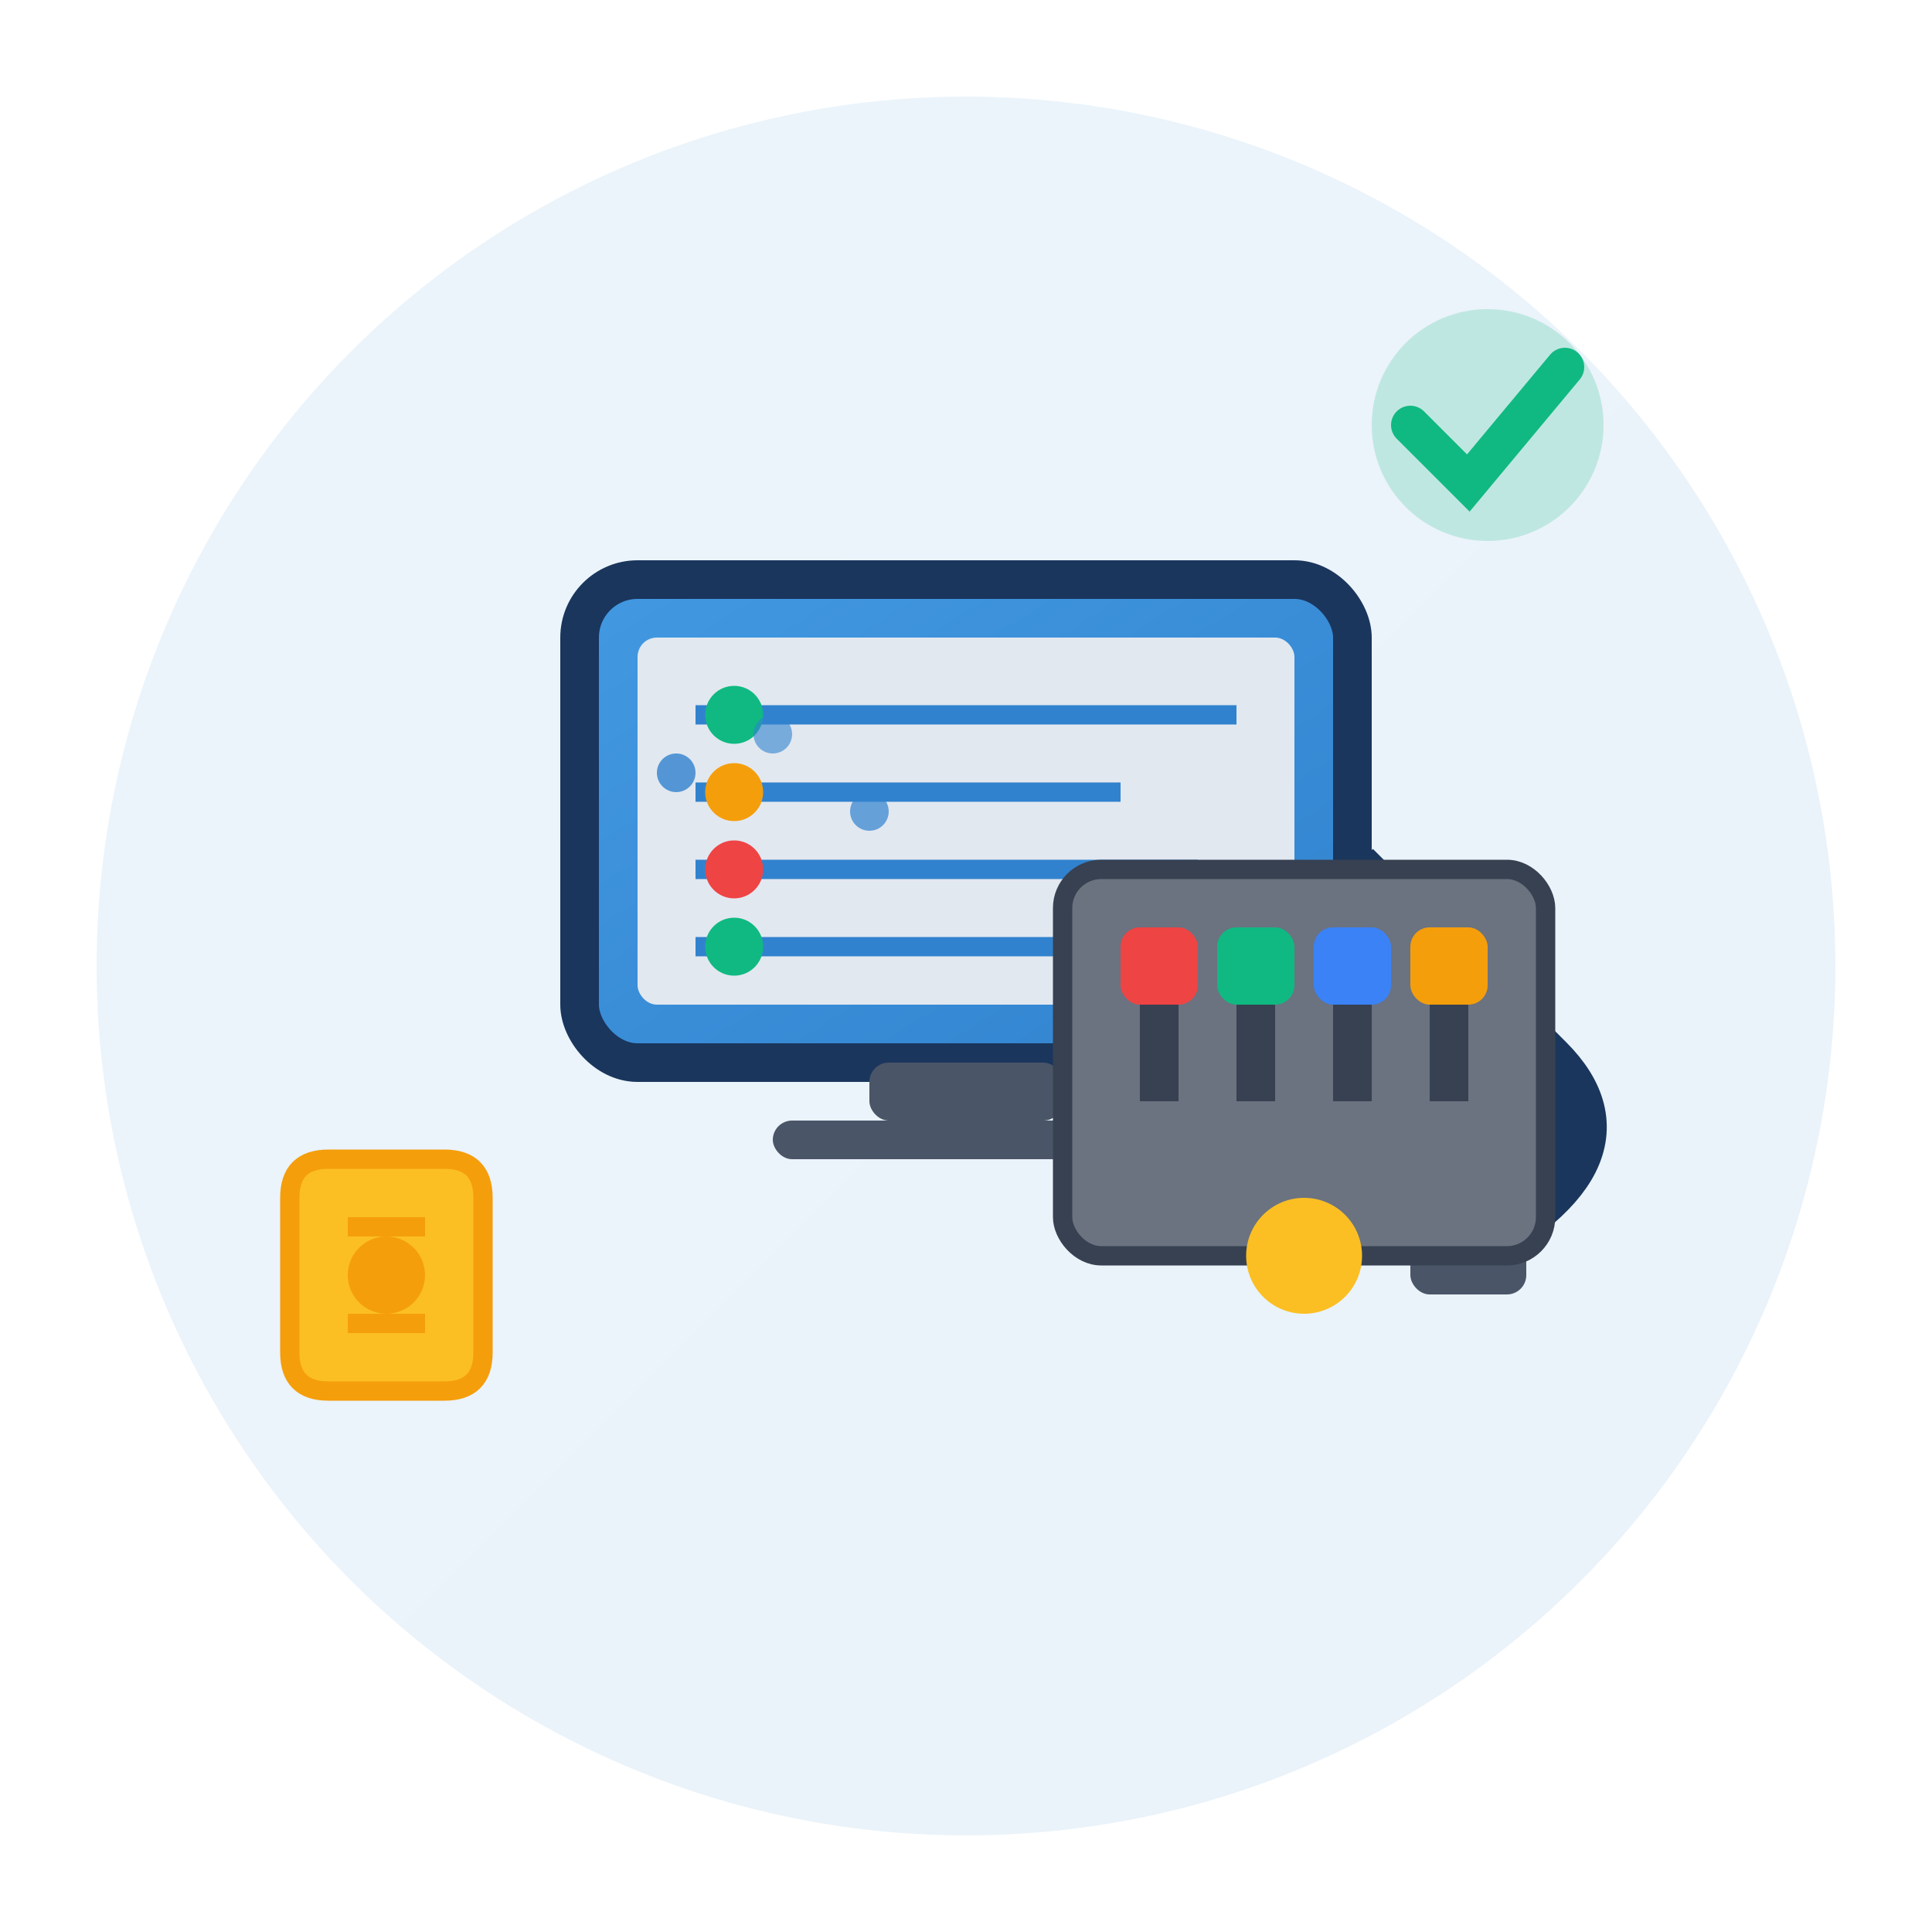 <svg xmlns="http://www.w3.org/2000/svg" viewBox="0 0 100 100" width="100" height="100">
  <defs>
    <linearGradient id="diagnosticGradient" x1="0%" y1="0%" x2="100%" y2="100%">
      <stop offset="0%" style="stop-color:#4299e1"/>
      <stop offset="100%" style="stop-color:#3182ce"/>
    </linearGradient>
  </defs>
  
  <!-- Background circle -->
  <circle cx="50" cy="50" r="45" fill="url(#diagnosticGradient)" opacity="0.1"/>
  
  <!-- Computer/Scanner device -->
  <g transform="translate(20, 25)">
    <!-- Screen -->
    <rect x="10" y="5" width="40" height="25" rx="3" fill="url(#diagnosticGradient)" stroke="#1a365d" stroke-width="2"/>
    <rect x="13" y="8" width="34" height="19" rx="1" fill="#e2e8f0"/>
    
    <!-- Screen content - diagnostic data -->
    <g stroke="#3182ce" stroke-width="1" fill="none">
      <line x1="16" y1="12" x2="44" y2="12"/>
      <line x1="16" y1="16" x2="38" y2="16"/>
      <line x1="16" y1="20" x2="42" y2="20"/>
      <line x1="16" y1="24" x2="35" y2="24"/>
    </g>
    
    <!-- Status indicators -->
    <circle cx="18" cy="12" r="1.5" fill="#10b981"/>
    <circle cx="18" cy="16" r="1.5" fill="#f59e0b"/>
    <circle cx="18" cy="20" r="1.5" fill="#ef4444"/>
    <circle cx="18" cy="24" r="1.5" fill="#10b981"/>
    
    <!-- Base/stand -->
    <rect x="25" y="30" width="10" height="3" rx="1" fill="#4a5568"/>
    <rect x="20" y="33" width="20" height="2" rx="1" fill="#4a5568"/>
    
    <!-- Cable -->
    <path d="M50 20 Q55 25 60 30 Q65 35 55 40" stroke="#1a365d" stroke-width="3" fill="none"/>
    
    <!-- Connector -->
    <rect x="53" y="38" width="6" height="4" rx="1" fill="#4a5568"/>
  </g>
  
  <!-- Car engine representation -->
  <g transform="translate(55, 45)">
    <!-- Engine block -->
    <rect x="0" y="0" width="25" height="20" rx="2" fill="#6b7280" stroke="#374151" stroke-width="1"/>
    
    <!-- Engine components -->
    <rect x="3" y="3" width="4" height="4" rx="1" fill="#ef4444"/>
    <rect x="8" y="3" width="4" height="4" rx="1" fill="#10b981"/>
    <rect x="13" y="3" width="4" height="4" rx="1" fill="#3b82f6"/>
    <rect x="18" y="3" width="4" height="4" rx="1" fill="#f59e0b"/>
    
    <!-- Pipes/connections -->
    <line x1="5" y1="7" x2="5" y2="12" stroke="#374151" stroke-width="2"/>
    <line x1="10" y1="7" x2="10" y2="12" stroke="#374151" stroke-width="2"/>
    <line x1="15" y1="7" x2="15" y2="12" stroke="#374151" stroke-width="2"/>
    <line x1="20" y1="7" x2="20" y2="12" stroke="#374151" stroke-width="2"/>
    
    <!-- Connection point -->
    <circle cx="12.5" cy="20" r="3" fill="#fbbf24"/>
  </g>
  
  <!-- Data transmission visualization -->
  <g transform="translate(35, 40)">
    <circle cx="0" cy="0" r="1" fill="#3182ce" opacity="0.8">
      <animate attributeName="r" values="1;3;1" dur="2s" repeatCount="indefinite"/>
      <animate attributeName="opacity" values="0.8;0.2;0.8" dur="2s" repeatCount="indefinite"/>
    </circle>
    <circle cx="5" cy="-2" r="1" fill="#3182ce" opacity="0.6">
      <animate attributeName="r" values="1;2.5;1" dur="2s" begin="0.5s" repeatCount="indefinite"/>
      <animate attributeName="opacity" values="0.6;0.1;0.6" dur="2s" begin="0.5s" repeatCount="indefinite"/>
    </circle>
    <circle cx="10" cy="2" r="1" fill="#3182ce" opacity="0.7">
      <animate attributeName="r" values="1;2;1" dur="2s" begin="1s" repeatCount="indefinite"/>
      <animate attributeName="opacity" values="0.7;0.15;0.7" dur="2s" begin="1s" repeatCount="indefinite"/>
    </circle>
  </g>
  
  <!-- Wrench/tool icon -->
  <g transform="translate(15, 55)">
    <path d="M2 5 L8 5 Q10 5 10 7 L10 15 Q10 17 8 17 L2 17 Q0 17 0 15 L0 7 Q0 5 2 5 Z" 
          fill="#fbbf24" stroke="#f59e0b" stroke-width="1"/>
    <circle cx="5" cy="11" r="2" fill="#f59e0b"/>
    <rect x="3" y="8" width="4" height="1" fill="#f59e0b"/>
    <rect x="3" y="13" width="4" height="1" fill="#f59e0b"/>
  </g>
  
  <!-- Checkmark for successful diagnosis -->
  <g transform="translate(70, 15)">
    <circle cx="7" cy="7" r="6" fill="#10b981" opacity="0.2"/>
    <path d="M3 7 L6 10 L11 4" stroke="#10b981" stroke-width="2" fill="none" stroke-linecap="round"/>
  </g>
</svg>
